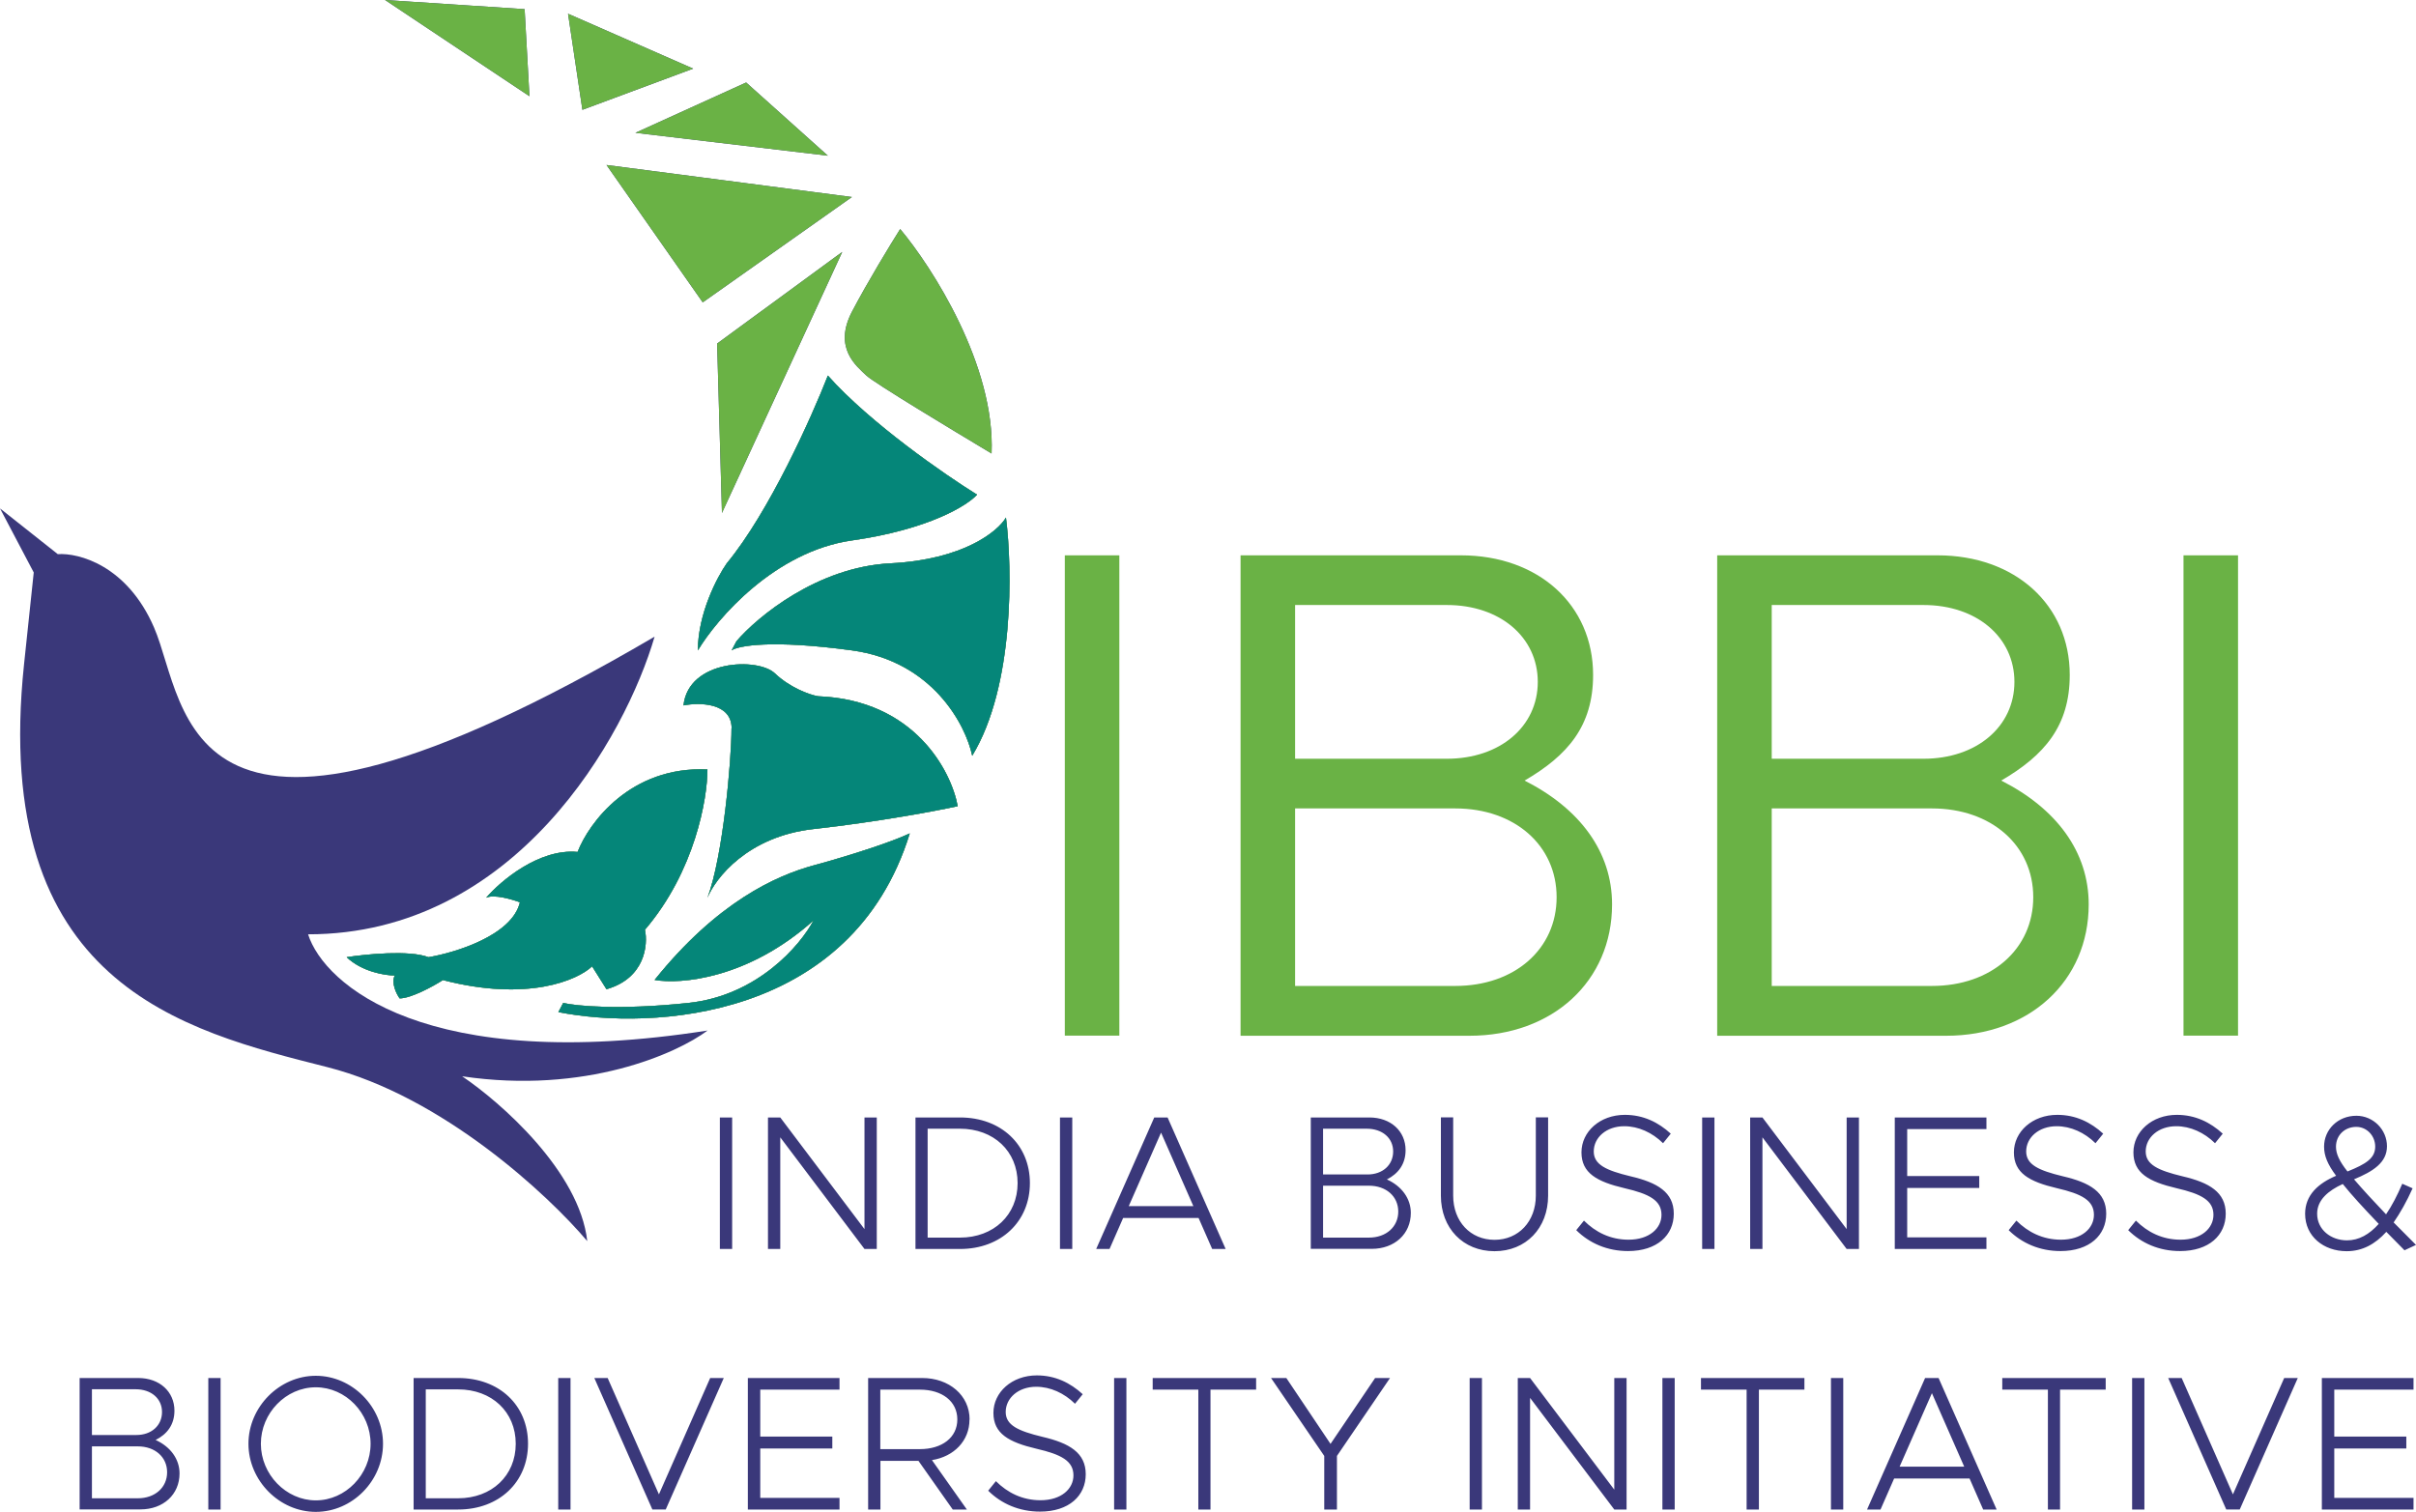 <?xml version="1.0" encoding="UTF-8"?>
<svg id="Layer_1" xmlns="http://www.w3.org/2000/svg" version="1.1" viewBox="0 0 184.76 115.65">
  <!-- Generator: Adobe Illustrator 29.6.1, SVG Export Plug-In . SVG Version: 2.1.1 Build 9)  -->
  <defs>
    <style>
      .st0 {
        fill: #6ab245;
      }

      .st1 {
        fill: #3a387a;
      }

      .st2 {
        fill: #058679;
      }
    </style>
  </defs>
  <path class="st1" d="M4.42,42.39l-4.42-3.5,2.58,4.9-.74,7.01c-2.58,24.52,12.15,28.03,23.19,30.83,8.83,2.24,16.93,9.81,19.88,13.31-.59-5.33-6.63-10.63-9.57-12.61,9.42,1.4,16.44-1.75,18.77-3.5-21.5,3.36-29.32-3.5-30.55-7.36,15.9,0,24.29-15.18,26.5-22.77-36.44,21.37-35.7,5.26-38.28-.7-2.06-4.76-5.77-5.72-7.36-5.61Z"/>
  <path class="st1" d="M54.11,58.86c-5.89-.28-9.08,4.09-9.94,6.31-2.94-.28-5.89,2.22-6.99,3.5.59-.28,1.96.12,2.58.35-.59,2.52-4.91,3.85-6.99,4.2-1.47-.56-4.79-.23-6.26,0,1.18,1.12,2.94,1.4,3.68,1.4-.29.56.12,1.4.37,1.75.88,0,2.58-.93,3.31-1.4,6.48,1.68,10.31,0,11.41-1.05l1.1,1.75c2.94-.84,3.19-3.39,2.94-4.55,3.83-4.48,4.78-10.04,4.78-12.26Z"/>
  <path class="st1" d="M69.57,63.76c-4.42,14.29-19.75,15.07-26.87,13.66l.37-.7c.98.23,4.27.56,9.57,0s8.59-4.44,9.57-6.31c-5.01,4.48-10.18,4.9-12.15,4.55,4.78-5.96,9.29-7.98,12.15-8.76,2.58-.7,5.89-1.75,7.36-2.45Z"/>
  <path class="st1" d="M55.95,55.71c0-1.96-2.45-1.99-3.68-1.75.37-3.5,5.69-3.69,6.99-2.45,1.1,1.05,2.58,1.63,3.31,1.75,7.36.28,10.18,5.72,10.67,8.41-1.6.35-6.04,1.19-11.04,1.75-5.01.56-7.48,3.74-8.1,5.26,1.19-3.15,1.84-10.51,1.84-12.96Z"/>
  <path class="st1" d="M68.1,43.09c-5.59.28-10.18,4.09-11.78,5.96l-.37.7c.49-.35,3.02-.84,9.2,0,6.18.84,8.71,5.72,9.2,8.06,3.24-5.33,3.07-14.36,2.58-18.22-.61,1.05-3.24,3.22-8.83,3.5Z"/>
  <path class="st1" d="M65.15,41.34c-5.89.84-10.31,5.96-11.78,8.41,0-2.8,1.47-5.61,2.21-6.66,3.24-3.92,6.5-11.21,7.73-14.36,3.24,3.64,8.96,7.59,11.41,9.11-.74.82-3.68,2.66-9.57,3.5Z"/>
  <path class="st1" d="M75.83,34.69c.29-6.73-4.54-14.25-6.99-17.17-.74,1.17-2.5,4.06-3.68,6.31-1.47,2.8.37,4.2,1.1,4.9.59.56,6.63,4.2,9.57,5.96Z"/>
  <path class="st1" d="M55.21,39.24l-.37-12.96,9.57-7.01-9.2,19.97Z"/>
  <path class="st1" d="M65.15,15.07l-18.77-2.45,7.36,10.51,11.41-8.06Z"/>
  <path class="st1" d="M63.31,11.91l-14.72-1.75,8.47-3.85,6.26,5.61Z"/>
  <path class="st1" d="M44.54,8.41l-1.1-7.36,9.57,4.2-8.47,3.15Z"/>
  <path class="st1" d="M40.49,7.36l-.37-6.66-10.67-.7,11.04,7.36Z"/>
  <path class="st0" d="M54.11,58.86c-5.89-.28-9.08,4.09-9.94,6.31-2.94-.28-5.89,2.22-6.99,3.5.59-.28,1.96.12,2.58.35-.59,2.52-4.91,3.85-6.99,4.2-1.47-.56-4.79-.23-6.26,0,1.18,1.12,2.94,1.4,3.68,1.4-.29.56.12,1.4.37,1.75.88,0,2.58-.93,3.31-1.4,6.48,1.68,10.31,0,11.41-1.05l1.1,1.75c2.94-.84,3.19-3.39,2.94-4.55,3.83-4.48,4.78-10.04,4.78-12.26Z"/>
  <path class="st0" d="M69.57,63.76c-4.42,14.29-19.75,15.07-26.87,13.66l.37-.7c.98.23,4.27.56,9.57,0s8.59-4.44,9.57-6.31c-5.01,4.48-10.18,4.9-12.15,4.55,4.78-5.96,9.29-7.98,12.15-8.76,2.58-.7,5.89-1.75,7.36-2.45Z"/>
  <path class="st0" d="M55.95,55.71c0-1.96-2.45-1.99-3.68-1.75.37-3.5,5.69-3.69,6.99-2.45,1.1,1.05,2.58,1.63,3.31,1.75,7.36.28,10.18,5.72,10.67,8.41-1.6.35-6.04,1.19-11.04,1.75-5.01.56-7.48,3.74-8.1,5.26,1.19-3.15,1.84-10.51,1.84-12.96Z"/>
  <path class="st0" d="M68.1,43.09c-5.59.28-10.18,4.09-11.78,5.96l-.37.7c.49-.35,3.02-.84,9.2,0,6.18.84,8.71,5.72,9.2,8.06,3.24-5.33,3.07-14.36,2.58-18.22-.61,1.05-3.24,3.22-8.83,3.5Z"/>
  <path class="st0" d="M65.15,41.34c-5.89.84-10.31,5.96-11.78,8.41,0-2.8,1.47-5.61,2.21-6.66,3.24-3.92,6.5-11.21,7.73-14.36,3.24,3.64,8.96,7.59,11.41,9.11-.74.82-3.68,2.66-9.57,3.5Z"/>
  <path class="st0" d="M75.83,34.69c.29-6.73-4.54-14.25-6.99-17.17-.74,1.17-2.5,4.06-3.68,6.31-1.47,2.8.37,4.2,1.1,4.9.59.56,6.63,4.2,9.57,5.96Z"/>
  <path class="st0" d="M55.21,39.24l-.37-12.96,9.57-7.01-9.2,19.97Z"/>
  <path class="st0" d="M65.15,15.07l-18.77-2.45,7.36,10.51,11.41-8.06Z"/>
  <path class="st0" d="M63.31,11.91l-14.72-1.75,8.47-3.85,6.26,5.61Z"/>
  <path class="st0" d="M44.54,8.41l-1.1-7.36,9.57,4.2-8.47,3.15Z"/>
  <path class="st0" d="M40.49,7.36l-.37-6.66-10.67-.7,11.04,7.36Z"/>
  <path class="st2" d="M54.11,58.86c-5.89-.28-9.08,4.09-9.94,6.31-2.94-.28-5.89,2.22-6.99,3.5.59-.28,1.96.12,2.58.35-.59,2.52-4.91,3.85-6.99,4.2-1.47-.56-4.79-.23-6.26,0,1.18,1.12,2.94,1.4,3.68,1.4-.29.56.12,1.4.37,1.75.88,0,2.58-.93,3.31-1.4,6.48,1.68,10.31,0,11.41-1.05l1.1,1.75c2.94-.84,3.19-3.39,2.94-4.55,3.83-4.48,4.78-10.04,4.78-12.26Z"/>
  <path class="st2" d="M69.57,63.76c-4.42,14.29-19.75,15.07-26.87,13.66l.37-.7c.98.23,4.27.56,9.57,0s8.59-4.44,9.57-6.31c-5.01,4.48-10.18,4.9-12.15,4.55,4.78-5.96,9.29-7.98,12.15-8.76,2.58-.7,5.89-1.75,7.36-2.45Z"/>
  <path class="st2" d="M55.95,55.71c0-1.96-2.45-1.99-3.68-1.75.37-3.5,5.69-3.69,6.99-2.45,1.1,1.05,2.58,1.63,3.31,1.75,7.36.28,10.18,5.72,10.67,8.41-1.6.35-6.04,1.19-11.04,1.75-5.01.56-7.48,3.74-8.1,5.26,1.19-3.15,1.84-10.51,1.84-12.96Z"/>
  <path class="st2" d="M68.1,43.09c-5.59.28-10.18,4.09-11.78,5.96l-.37.7c.49-.35,3.02-.84,9.2,0,6.18.84,8.71,5.72,9.2,8.06,3.24-5.33,3.07-14.36,2.58-18.22-.61,1.05-3.24,3.22-8.83,3.5Z"/>
  <path class="st2" d="M65.15,41.34c-5.89.84-10.31,5.96-11.78,8.41,0-2.8,1.47-5.61,2.21-6.66,3.24-3.92,6.5-11.21,7.73-14.36,3.24,3.64,8.96,7.59,11.41,9.11-.74.82-3.68,2.66-9.57,3.5Z"/>
  <path class="st0" d="M81.43,79.22v-36.74h4.17v36.74h-4.17ZM94.87,79.22v-36.74h16.85c5.94,0,10.11,3.8,10.11,9.15,0,3.9-1.93,6.15-5.24,8.08,4.23,2.14,6.69,5.45,6.69,9.47,0,5.88-4.55,10.05-10.91,10.05h-17.49ZM99.04,58.04h11.61c4.06,0,6.95-2.46,6.95-5.88s-2.89-5.88-6.95-5.88h-11.61v11.77ZM99.04,75.42h12.25c4.55,0,7.75-2.83,7.75-6.79s-3.21-6.79-7.75-6.79h-12.25v13.58ZM131.32,79.22v-36.74h16.85c5.94,0,10.11,3.8,10.11,9.15,0,3.9-1.93,6.15-5.24,8.08,4.23,2.14,6.69,5.45,6.69,9.47,0,5.88-4.55,10.05-10.91,10.05h-17.49ZM135.49,58.04h11.61c4.06,0,6.95-2.46,6.95-5.88s-2.89-5.88-6.95-5.88h-11.61v11.77ZM135.49,75.42h12.25c4.55,0,7.75-2.83,7.75-6.79s-3.21-6.79-7.75-6.79h-12.25v13.58ZM166.98,79.22v-36.74h4.17v36.74h-4.17Z"/>
  <path class="st1" d="M55.05,95.54v-10.06h.94v10.06h-.94ZM58.73,95.54v-10.06h.94l6.44,8.54v-8.54h.94v10.06h-.94l-6.44-8.54v8.54h-.94ZM70.01,95.54v-10.06h3.41c3.13,0,5.34,2.08,5.34,5.02s-2.21,5.04-5.34,5.04h-3.41ZM70.94,94.67h2.47c2.58,0,4.41-1.73,4.41-4.17s-1.83-4.16-4.41-4.16h-2.47v8.33ZM81.06,95.54v-10.06h.94v10.06h-.94ZM92.7,95.54l-1.04-2.37h-5.77l-1.04,2.37h-1.02l4.44-10.06h1.02l4.44,10.06h-1.02ZM86.31,92.26h4.95l-2.47-5.62-2.47,5.62ZM100.24,95.54v-10.06h4.48c1.63,0,2.77,1.04,2.77,2.5,0,1.07-.56,1.8-1.43,2.24,1.13.51,1.83,1.46,1.83,2.56,0,1.61-1.24,2.75-2.99,2.75h-4.66ZM101.18,89.84h3.4c1.16,0,1.96-.73,1.96-1.76s-.83-1.74-2.02-1.74h-3.34v3.5ZM101.18,94.67h3.51c1.32,0,2.24-.83,2.24-1.99s-.92-1.98-2.24-1.98h-3.51v3.97ZM114.29,95.71c-2.4,0-4.1-1.76-4.1-4.25v-5.99h.94v5.99c0,1.98,1.32,3.38,3.16,3.38s3.16-1.41,3.16-3.38v-5.99h.94v5.99c0,2.49-1.7,4.25-4.1,4.25ZM124.51,95.7c-1.6,0-2.96-.6-3.97-1.6l.59-.73c.88.88,2.02,1.46,3.41,1.46,1.6,0,2.52-.88,2.52-1.9,0-1.1-.92-1.6-2.83-2.04-2.12-.5-3.29-1.16-3.29-2.74s1.41-2.87,3.32-2.87c1.41,0,2.56.57,3.51,1.44l-.59.73c-.83-.82-1.89-1.3-2.97-1.3-1.36,0-2.33.86-2.33,1.93,0,1.01.95,1.45,2.81,1.9,2.06.48,3.31,1.22,3.31,2.86s-1.27,2.86-3.5,2.86ZM130.17,95.54v-10.06h.94v10.06h-.94ZM133.84,95.54v-10.06h.94l6.44,8.54v-8.54h.94v10.06h-.94l-6.44-8.54v8.54h-.94ZM151.91,86.37h-6.06v3.59h5.51v.91h-5.51v3.78h6.06v.89h-7.01v-10.06h7.01v.89ZM157.58,95.7c-1.6,0-2.96-.6-3.97-1.6l.59-.73c.88.88,2.02,1.46,3.41,1.46,1.6,0,2.52-.88,2.52-1.9,0-1.1-.92-1.6-2.83-2.04-2.12-.5-3.29-1.16-3.29-2.74s1.41-2.87,3.32-2.87c1.41,0,2.56.57,3.51,1.44l-.59.73c-.83-.82-1.89-1.3-2.97-1.3-1.36,0-2.33.86-2.33,1.93,0,1.01.95,1.45,2.81,1.9,2.06.48,3.31,1.22,3.31,2.86s-1.27,2.86-3.5,2.86ZM166.72,95.7c-1.6,0-2.96-.6-3.97-1.6l.59-.73c.88.88,2.02,1.46,3.41,1.46,1.6,0,2.52-.88,2.52-1.9,0-1.1-.92-1.6-2.83-2.04-2.12-.5-3.29-1.16-3.29-2.74s1.41-2.87,3.32-2.87c1.41,0,2.56.57,3.51,1.44l-.59.73c-.83-.82-1.89-1.3-2.97-1.3-1.36,0-2.33.86-2.33,1.93,0,1.01.95,1.45,2.81,1.9,2.06.48,3.31,1.22,3.31,2.86s-1.27,2.86-3.5,2.86ZM184.76,95.23l-.88.41-1.39-1.41c-.85.94-1.83,1.48-3.03,1.48-1.77,0-3.18-1.14-3.18-2.86,0-1.44,1.01-2.33,2.37-2.91-.64-.86-.92-1.51-.92-2.23,0-1.3,1.05-2.36,2.47-2.36,1.3,0,2.34,1.07,2.34,2.33s-1.07,1.93-2.52,2.53c.7.82,1.49,1.67,2.45,2.68.45-.66.86-1.45,1.24-2.34l.79.35c-.45,1-.94,1.87-1.45,2.61.51.51,1.08,1.08,1.7,1.71ZM180.19,86.2c-.86,0-1.55.62-1.55,1.52,0,.54.26,1.11.88,1.89,1.42-.57,2.12-1.01,2.12-1.9,0-.82-.63-1.51-1.45-1.51ZM179.48,94.88c.91,0,1.71-.45,2.43-1.26-1.23-1.29-2.04-2.17-2.75-3.05-1.1.5-1.96,1.22-1.96,2.27,0,1.22,1.05,2.04,2.28,2.04ZM6.09,115.47v-10.06h4.48c1.63,0,2.77,1.04,2.77,2.5,0,1.07-.56,1.8-1.44,2.24,1.13.51,1.83,1.46,1.83,2.56,0,1.61-1.24,2.75-2.99,2.75h-4.66ZM7.03,109.77h3.4c1.16,0,1.96-.73,1.96-1.76s-.83-1.74-2.02-1.74h-3.34v3.5ZM7.03,114.61h3.51c1.32,0,2.24-.83,2.24-1.99s-.92-1.98-2.24-1.98h-3.51v3.97ZM15.93,115.47v-10.06h.94v10.06h-.94ZM24.15,115.65c-2.78,0-5.15-2.39-5.15-5.21s2.37-5.2,5.15-5.2,5.14,2.37,5.14,5.2-2.34,5.21-5.14,5.21ZM24.15,114.77c2.28,0,4.19-1.98,4.19-4.33s-1.9-4.32-4.19-4.32-4.2,1.98-4.2,4.32,1.92,4.33,4.2,4.33ZM31.63,115.47v-10.06h3.41c3.13,0,5.34,2.08,5.34,5.02s-2.21,5.04-5.34,5.04h-3.41ZM32.56,114.61h2.47c2.58,0,4.41-1.73,4.41-4.17s-1.83-4.16-4.41-4.16h-2.47v8.33ZM42.69,115.47v-10.06h.94v10.06h-.94ZM54.33,105.41h1.02l-4.44,10.06h-1.02l-4.44-10.06h1.02l3.92,8.9,3.92-8.9ZM64.2,106.3h-6.06v3.59h5.51v.91h-5.51v3.78h6.06v.89h-7.01v-10.06h7.01v.89ZM74.14,108.59c0,1.63-1.19,2.83-2.87,3.1l2.67,3.78h-1.08l-2.62-3.72h-2.91v3.72h-.94v-10.06h4.13c2.06,0,3.63,1.32,3.63,3.18ZM67.32,106.3v4.55h3.03c1.68,0,2.86-.88,2.86-2.27s-1.17-2.28-2.86-2.28h-3.03ZM79.54,115.63c-1.6,0-2.96-.6-3.97-1.6l.59-.73c.88.88,2.02,1.46,3.41,1.46,1.6,0,2.52-.88,2.52-1.9,0-1.1-.92-1.6-2.83-2.04-2.12-.5-3.29-1.16-3.29-2.74s1.41-2.87,3.32-2.87c1.41,0,2.56.57,3.51,1.44l-.59.73c-.83-.82-1.89-1.3-2.97-1.3-1.36,0-2.33.86-2.33,1.93,0,1.01.95,1.45,2.81,1.9,2.06.48,3.31,1.22,3.31,2.86s-1.27,2.86-3.5,2.86ZM85.2,115.47v-10.06h.94v10.06h-.94ZM91.64,115.47v-9.17h-3.49v-.89h7.91v.89h-3.49v9.17h-.94ZM101.27,115.47v-4.1l-4.07-5.96h1.17l3.38,5.04,3.41-5.04h1.14l-4.06,5.96v4.1h-.98ZM112.39,115.47v-10.06h.94v10.06h-.94ZM116.07,115.47v-10.06h.94l6.44,8.54v-8.54h.94v10.06h-.94l-6.44-8.54v8.54h-.94ZM127.13,115.47v-10.06h.94v10.06h-.94ZM133.57,115.47v-9.17h-3.49v-.89h7.91v.89h-3.48v9.17h-.94ZM140.02,115.47v-10.06h.94v10.06h-.94ZM151.66,115.47l-1.04-2.37h-5.77l-1.04,2.37h-1.03l4.44-10.06h1.03l4.44,10.06h-1.03ZM145.26,112.19h4.95l-2.47-5.62-2.47,5.62ZM156.61,115.47v-9.17h-3.49v-.89h7.91v.89h-3.49v9.17h-.94ZM163.05,115.47v-10.06h.94v10.06h-.94ZM174.69,105.41h1.03l-4.44,10.06h-1.03l-4.44-10.06h1.03l3.92,8.9,3.92-8.9ZM184.57,106.3h-6.06v3.59h5.51v.91h-5.51v3.78h6.06v.89h-7.01v-10.06h7.01v.89Z"/>
</svg>